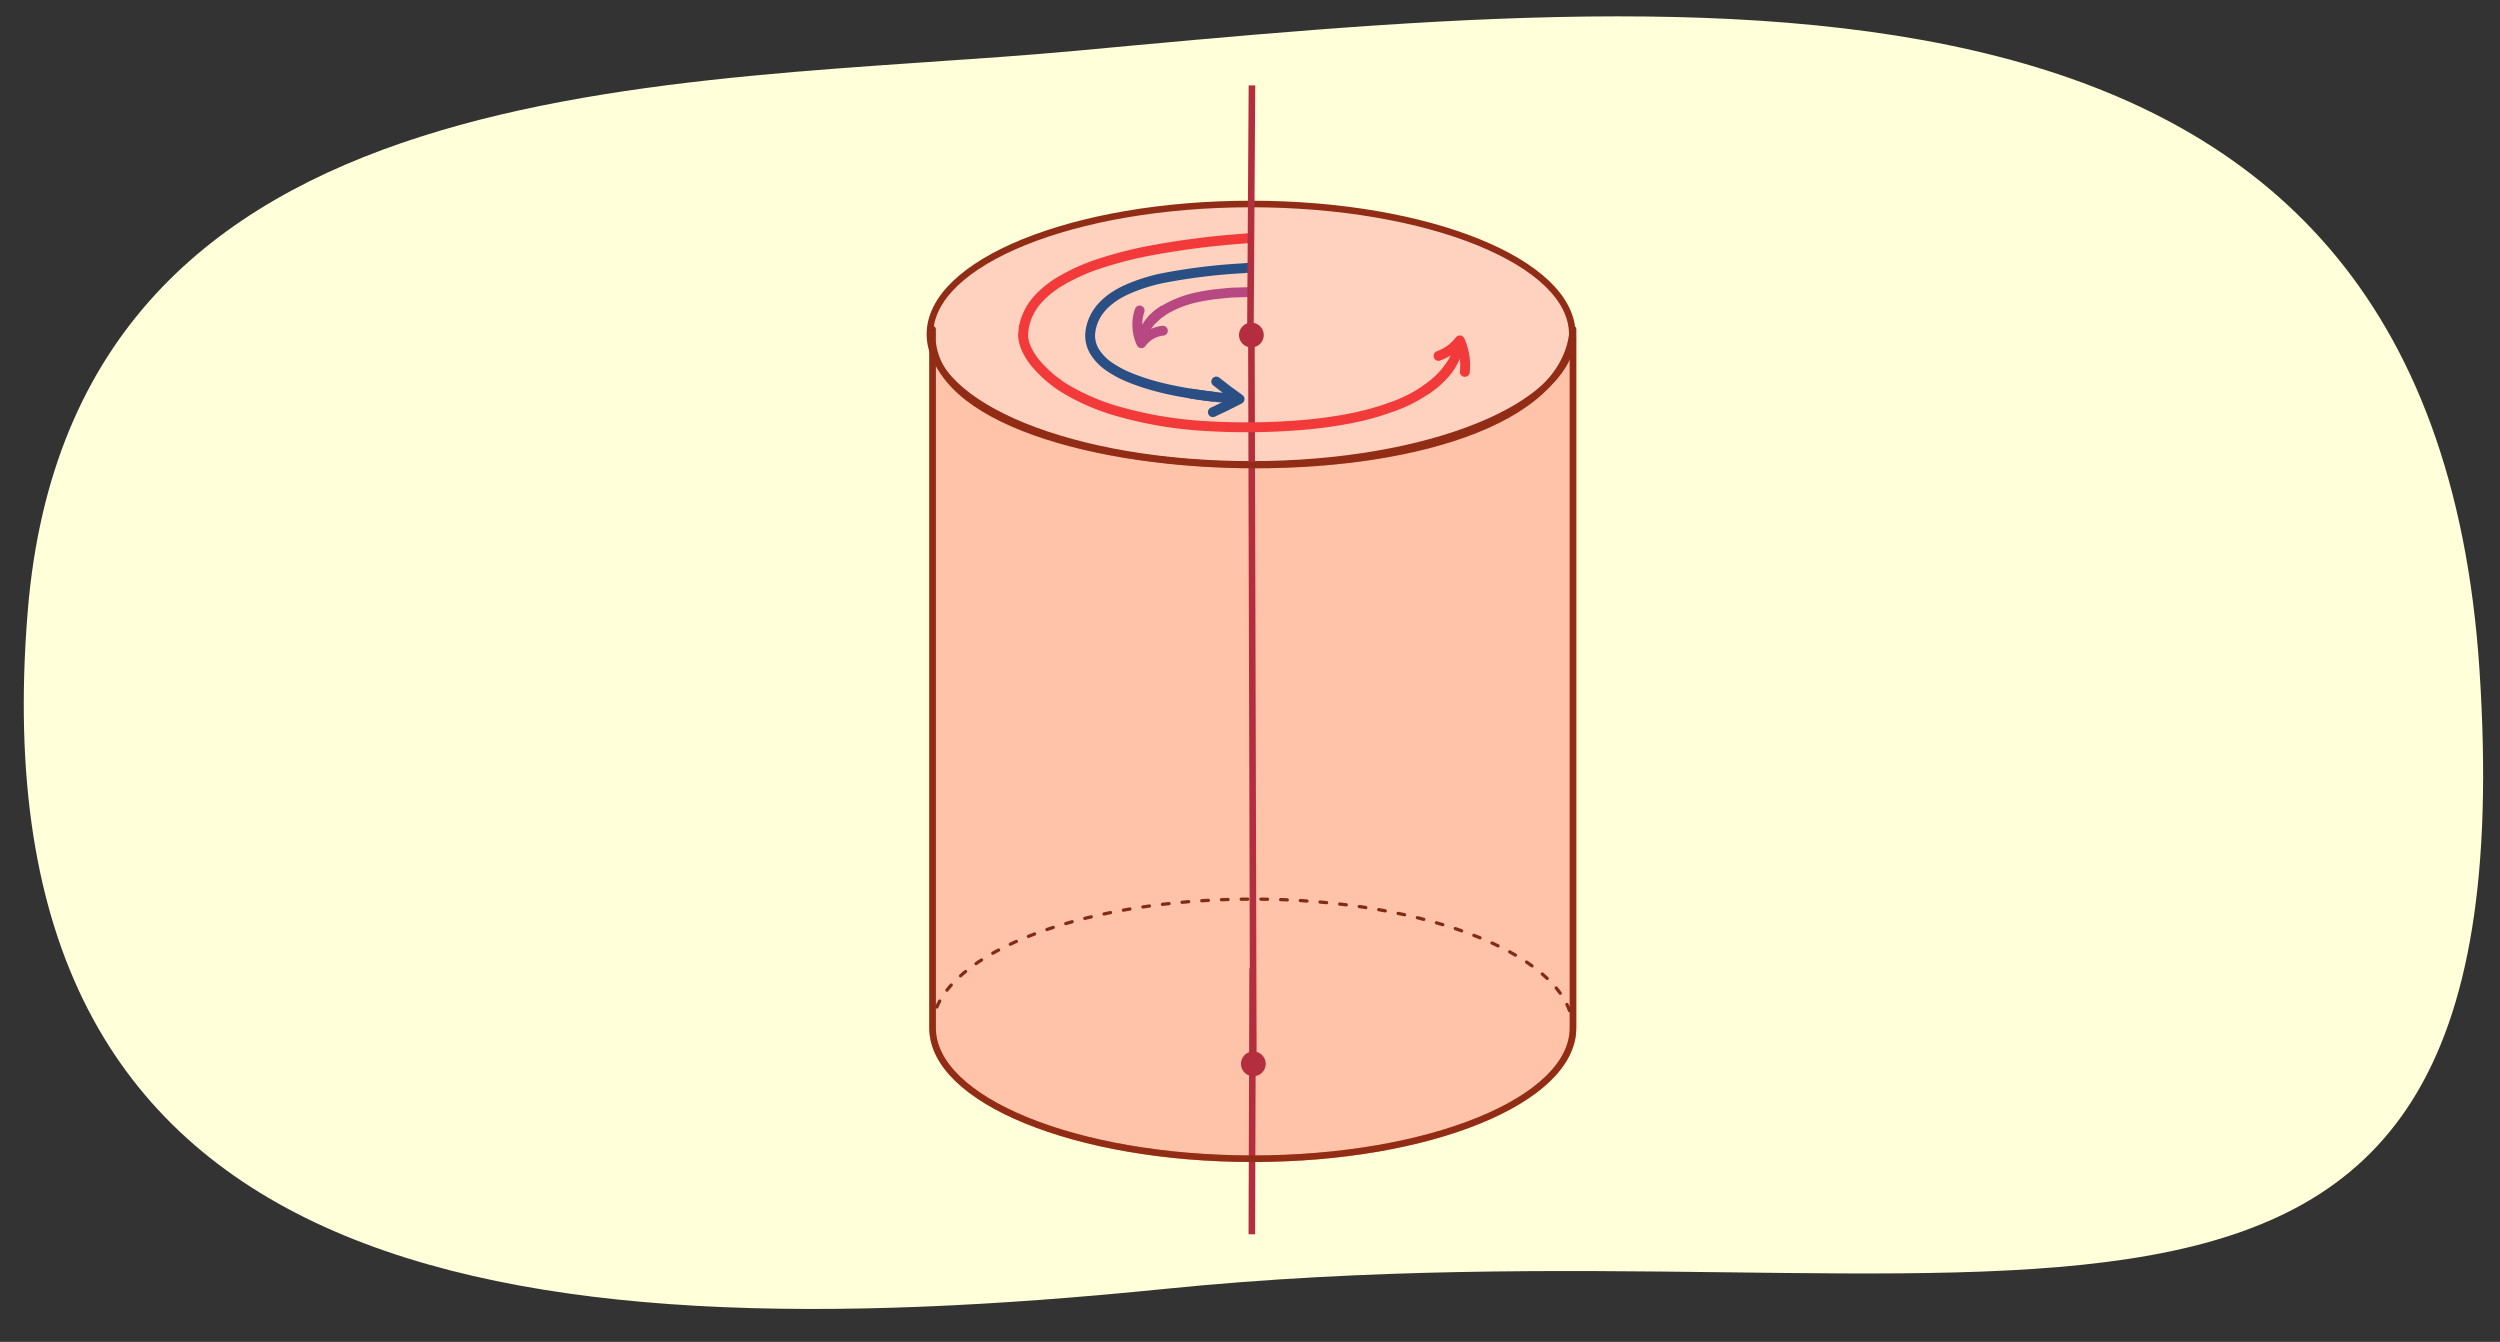 <svg id="e6607ed9-b022-4d99-9b6c-97022b0e8c03" data-name="Artwork" xmlns="http://www.w3.org/2000/svg" width="760" height="407.933" viewBox="0 0 760 407.933"><rect x="0" y="0" width="760" height="407.933" fill="#333333" stroke="none"/><defs><style>.e7aaf056-f109-4e3a-bc36-dfbdc9818009{fill:#ffffd9;}.baa91f1a-9d8a-40ca-8a7b-37c5a3dbc2d8{fill:#ffb49d;fill-opacity:0.8;stroke:#ff825c;}.a964314a-320a-44c4-b3bb-94acde49ce2b,.baa91f1a-9d8a-40ca-8a7b-37c5a3dbc2d8,.bb772230-ce17-4856-b395-bb615f8b6fc1,.bb7b837f-14b3-4a45-83ff-19177c33ccb0,.e2e6d5d3-7141-47f1-a122-248c6905653f,.e518761f-6b7b-49e4-9c07-ebc949da74c9,.f4f7fb52-613d-4c60-acb1-c3b4ad2e8581{stroke-linejoin:round;}.baa91f1a-9d8a-40ca-8a7b-37c5a3dbc2d8,.bb772230-ce17-4856-b395-bb615f8b6fc1,.e74154b2-3bfa-417d-a227-f262c4d01e69,.f4f7fb52-613d-4c60-acb1-c3b4ad2e8581{stroke-width:2px;}.a6e26b4f-282a-4f8a-83e8-cf501f521cf5,.a964314a-320a-44c4-b3bb-94acde49ce2b,.b77a69b0-6a6a-4d3d-8600-fe6c3f99303e,.bb7b837f-14b3-4a45-83ff-19177c33ccb0,.bbd4bfbc-6b49-49f4-98ef-439f529f9c0e,.be4accc9-a752-4b2c-986c-10427ee95278,.e2e6d5d3-7141-47f1-a122-248c6905653f,.e518761f-6b7b-49e4-9c07-ebc949da74c9,.e74154b2-3bfa-417d-a227-f262c4d01e69,.ee43a9d6-e594-4cfd-834c-ccb14184c51a,.f4f7fb52-613d-4c60-acb1-c3b4ad2e8581,.f56790ec-1717-4881-b937-b3025a7bce6b{fill:none;}.e74154b2-3bfa-417d-a227-f262c4d01e69{stroke:#b52e3f;}.a6e26b4f-282a-4f8a-83e8-cf501f521cf5,.b77a69b0-6a6a-4d3d-8600-fe6c3f99303e,.bbd4bfbc-6b49-49f4-98ef-439f529f9c0e,.be4accc9-a752-4b2c-986c-10427ee95278,.e74154b2-3bfa-417d-a227-f262c4d01e69,.ee43a9d6-e594-4cfd-834c-ccb14184c51a,.f56790ec-1717-4881-b937-b3025a7bce6b{stroke-miterlimit:10;}.e2e6d5d3-7141-47f1-a122-248c6905653f{stroke:#822b16;stroke-dasharray:2 4;}.a964314a-320a-44c4-b3bb-94acde49ce2b,.b77a69b0-6a6a-4d3d-8600-fe6c3f99303e,.bb7b837f-14b3-4a45-83ff-19177c33ccb0,.bbd4bfbc-6b49-49f4-98ef-439f529f9c0e,.be4accc9-a752-4b2c-986c-10427ee95278,.e2e6d5d3-7141-47f1-a122-248c6905653f,.e518761f-6b7b-49e4-9c07-ebc949da74c9{stroke-linecap:round;}.bb772230-ce17-4856-b395-bb615f8b6fc1{fill:#ffcdbe;fill-opacity:0.9;}.bb772230-ce17-4856-b395-bb615f8b6fc1,.f4f7fb52-613d-4c60-acb1-c3b4ad2e8581{stroke:#912d16;}.a75a1890-f3d2-4ec9-8d48-338c4cc0267b{fill:#b52e3f;}.a964314a-320a-44c4-b3bb-94acde49ce2b,.bbd4bfbc-6b49-49f4-98ef-439f529f9c0e,.f56790ec-1717-4881-b937-b3025a7bce6b{stroke:#b74882;}.a6e26b4f-282a-4f8a-83e8-cf501f521cf5,.a964314a-320a-44c4-b3bb-94acde49ce2b,.b77a69b0-6a6a-4d3d-8600-fe6c3f99303e,.bb7b837f-14b3-4a45-83ff-19177c33ccb0,.bbd4bfbc-6b49-49f4-98ef-439f529f9c0e,.be4accc9-a752-4b2c-986c-10427ee95278,.e518761f-6b7b-49e4-9c07-ebc949da74c9,.ee43a9d6-e594-4cfd-834c-ccb14184c51a,.f56790ec-1717-4881-b937-b3025a7bce6b{stroke-width:3px;}.be4accc9-a752-4b2c-986c-10427ee95278,.e518761f-6b7b-49e4-9c07-ebc949da74c9,.ee43a9d6-e594-4cfd-834c-ccb14184c51a{stroke:#294f85;}.a6e26b4f-282a-4f8a-83e8-cf501f521cf5,.b77a69b0-6a6a-4d3d-8600-fe6c3f99303e,.bb7b837f-14b3-4a45-83ff-19177c33ccb0{stroke:#f23a3a;}</style></defs><path class="e7aaf056-f109-4e3a-bc36-dfbdc9818009" d="M753.76,203.588c16.379,248.956-150,163-399.588,188.231C150.366,412.422-8.24,389.588,8.43,185.83,22.234,17.119,206.955,26.579,327.079,15.442,521.519-2.585,738.76-24.412,753.76,203.588Z"/><path class="baa91f1a-9d8a-40ca-8a7b-37c5a3dbc2d8" d="M283.5,100.09v212.4c0,21.957,43.583,39.757,97.345,39.757s97.343-17.8,97.343-39.757V100.09C473.8,158.348,278.489,151.792,283.5,100.09Z"/><line class="e74154b2-3bfa-417d-a227-f262c4d01e69" x1="380.81" y1="294.362" x2="380.555" y2="375.224"/><path class="e2e6d5d3-7141-47f1-a122-248c6905653f" d="M478.186,313.082c0-21.957-43.627-39.757-97.443-39.757s-97.442,17.8-97.442,39.757"/><ellipse class="bb772230-ce17-4856-b395-bb615f8b6fc1" cx="380.336" cy="101.597" rx="97.636" ry="39.582"/><line class="e74154b2-3bfa-417d-a227-f262c4d01e69" x1="381.019" y1="323.603" x2="380.419" y2="101.663"/><path class="a75a1890-f3d2-4ec9-8d48-338c4cc0267b" d="M384.778,323.4a3.76,3.76,0,1,1-3.77-3.75A3.76,3.76,0,0,1,384.778,323.4Z"/><path class="a75a1890-f3d2-4ec9-8d48-338c4cc0267b" d="M384.18,101.841a3.76,3.76,0,1,0-3.75,3.77A3.761,3.761,0,0,0,384.18,101.841Z"/><path class="f4f7fb52-613d-4c60-acb1-c3b4ad2e8581" d="M283.5,100.09v212.4c0,21.957,43.583,39.757,97.345,39.757s97.343-17.8,97.343-39.757V100.09C473.8,158.348,278.489,151.792,283.5,100.09Z"/><g id="b737e677-8435-4ef6-acaa-33646db2d048" data-name="Arrows Brushes"><path class="bbd4bfbc-6b49-49f4-98ef-439f529f9c0e" d="M379.245,88.815l-2.448.07c-1.023.048-2.05.019-3.069.128l-3.06.3a60.821,60.821,0,0,0-6.073.918,33.108,33.108,0,0,0-11.374,4.441c-.5.365-1.02.711-1.508,1.093l-1.347,1.288"/><path class="a964314a-320a-44c4-b3bb-94acde49ce2b" d="M353.512,100.536a9.155,9.155,0,0,0-6.527,3.8,13.509,13.509,0,0,1-.535-9.948"/><path class="f56790ec-1717-4881-b937-b3025a7bce6b" d="M353.881,94.2l-1.384.989-.693.5-.617.585c-.4.4-.845.761-1.206,1.2a11.731,11.731,0,0,0-2.9,6.054"/></g><g id="fb714859-1f97-45d6-a179-7c0e4819cd7d" data-name="Arrows Brushes"><path class="be4accc9-a752-4b2c-986c-10427ee95278" d="M379.553,81.413l-2.441.188a178.644,178.644,0,0,0-23.572,2.938,52.5,52.5,0,0,0-11.29,3.632c-3.554,1.678-6.96,4.054-8.989,7.5a13.556,13.556,0,0,0-1.828,5.6,9.366,9.366,0,0,0,1.374,5.678,15.485,15.485,0,0,0,4.061,4.281,32.9,32.9,0,0,0,5.152,2.944c7.26,3.226,15.119,4.792,22.942,5.931,1.229.174,2.462.328,3.7.474"/><path class="e518761f-6b7b-49e4-9c07-ebc949da74c9" d="M369.742,115.987c2.282,1.824,4.64,3.608,7.081,5.321-2.638,1.4-5.349,2.724-8.124,3.985"/><path class="ee43a9d6-e594-4cfd-834c-ccb14184c51a" d="M361.858,119.634c1.033.165,2.067.326,3.1.469q5.5.77,11.037,1.152"/></g><g id="afe97d51-6024-4480-b6d1-c48c3e73d834" data-name="Arrows Brushes"><path class="b77a69b0-6a6a-4d3d-8600-fe6c3f99303e" d="M379.553,72.415l-2.44.2a249.249,249.249,0,0,0-28.5,3.766A122.378,122.378,0,0,0,334.7,79.987a59.841,59.841,0,0,0-13.064,5.925,30.486,30.486,0,0,0-5.583,4.5,17.934,17.934,0,0,0-3.9,5.982l-.332.835c-.1.282-.153.579-.231.867a11.292,11.292,0,0,0-.377,1.755l-.192,1.787a8.489,8.489,0,0,0,.164,1.786,12.617,12.617,0,0,0,1.221,3.369,19.27,19.27,0,0,0,1.921,3.032,36.98,36.98,0,0,0,10.948,9.18,66.728,66.728,0,0,0,13.2,5.643,121.745,121.745,0,0,0,28.274,4.888,203.72,203.72,0,0,0,28.737-.311c2.392-.159,4.769-.478,7.151-.741,2.372-.347,4.747-.677,7.1-1.148a83.821,83.821,0,0,0,13.851-3.8,42.962,42.962,0,0,0,12.489-6.987,26.935,26.935,0,0,0,2.6-2.478l.847-.96c.5-.661,1.026-1.31,1.464-2.019"/><path class="bb7b837f-14b3-4a45-83ff-19177c33ccb0" d="M437.3,108.191a14.1,14.1,0,0,0,6.475-4.717,18.405,18.405,0,0,1,1.524,9.584"/><path class="a6e26b4f-282a-4f8a-83e8-cf501f521cf5" d="M433.2,118.707a30.066,30.066,0,0,0,5.511-4.667,18.9,18.9,0,0,0,4.968-9.746"/></g><line class="e74154b2-3bfa-417d-a227-f262c4d01e69" x1="380.591" y1="25.962" x2="380.117" y2="101.624"/></svg>